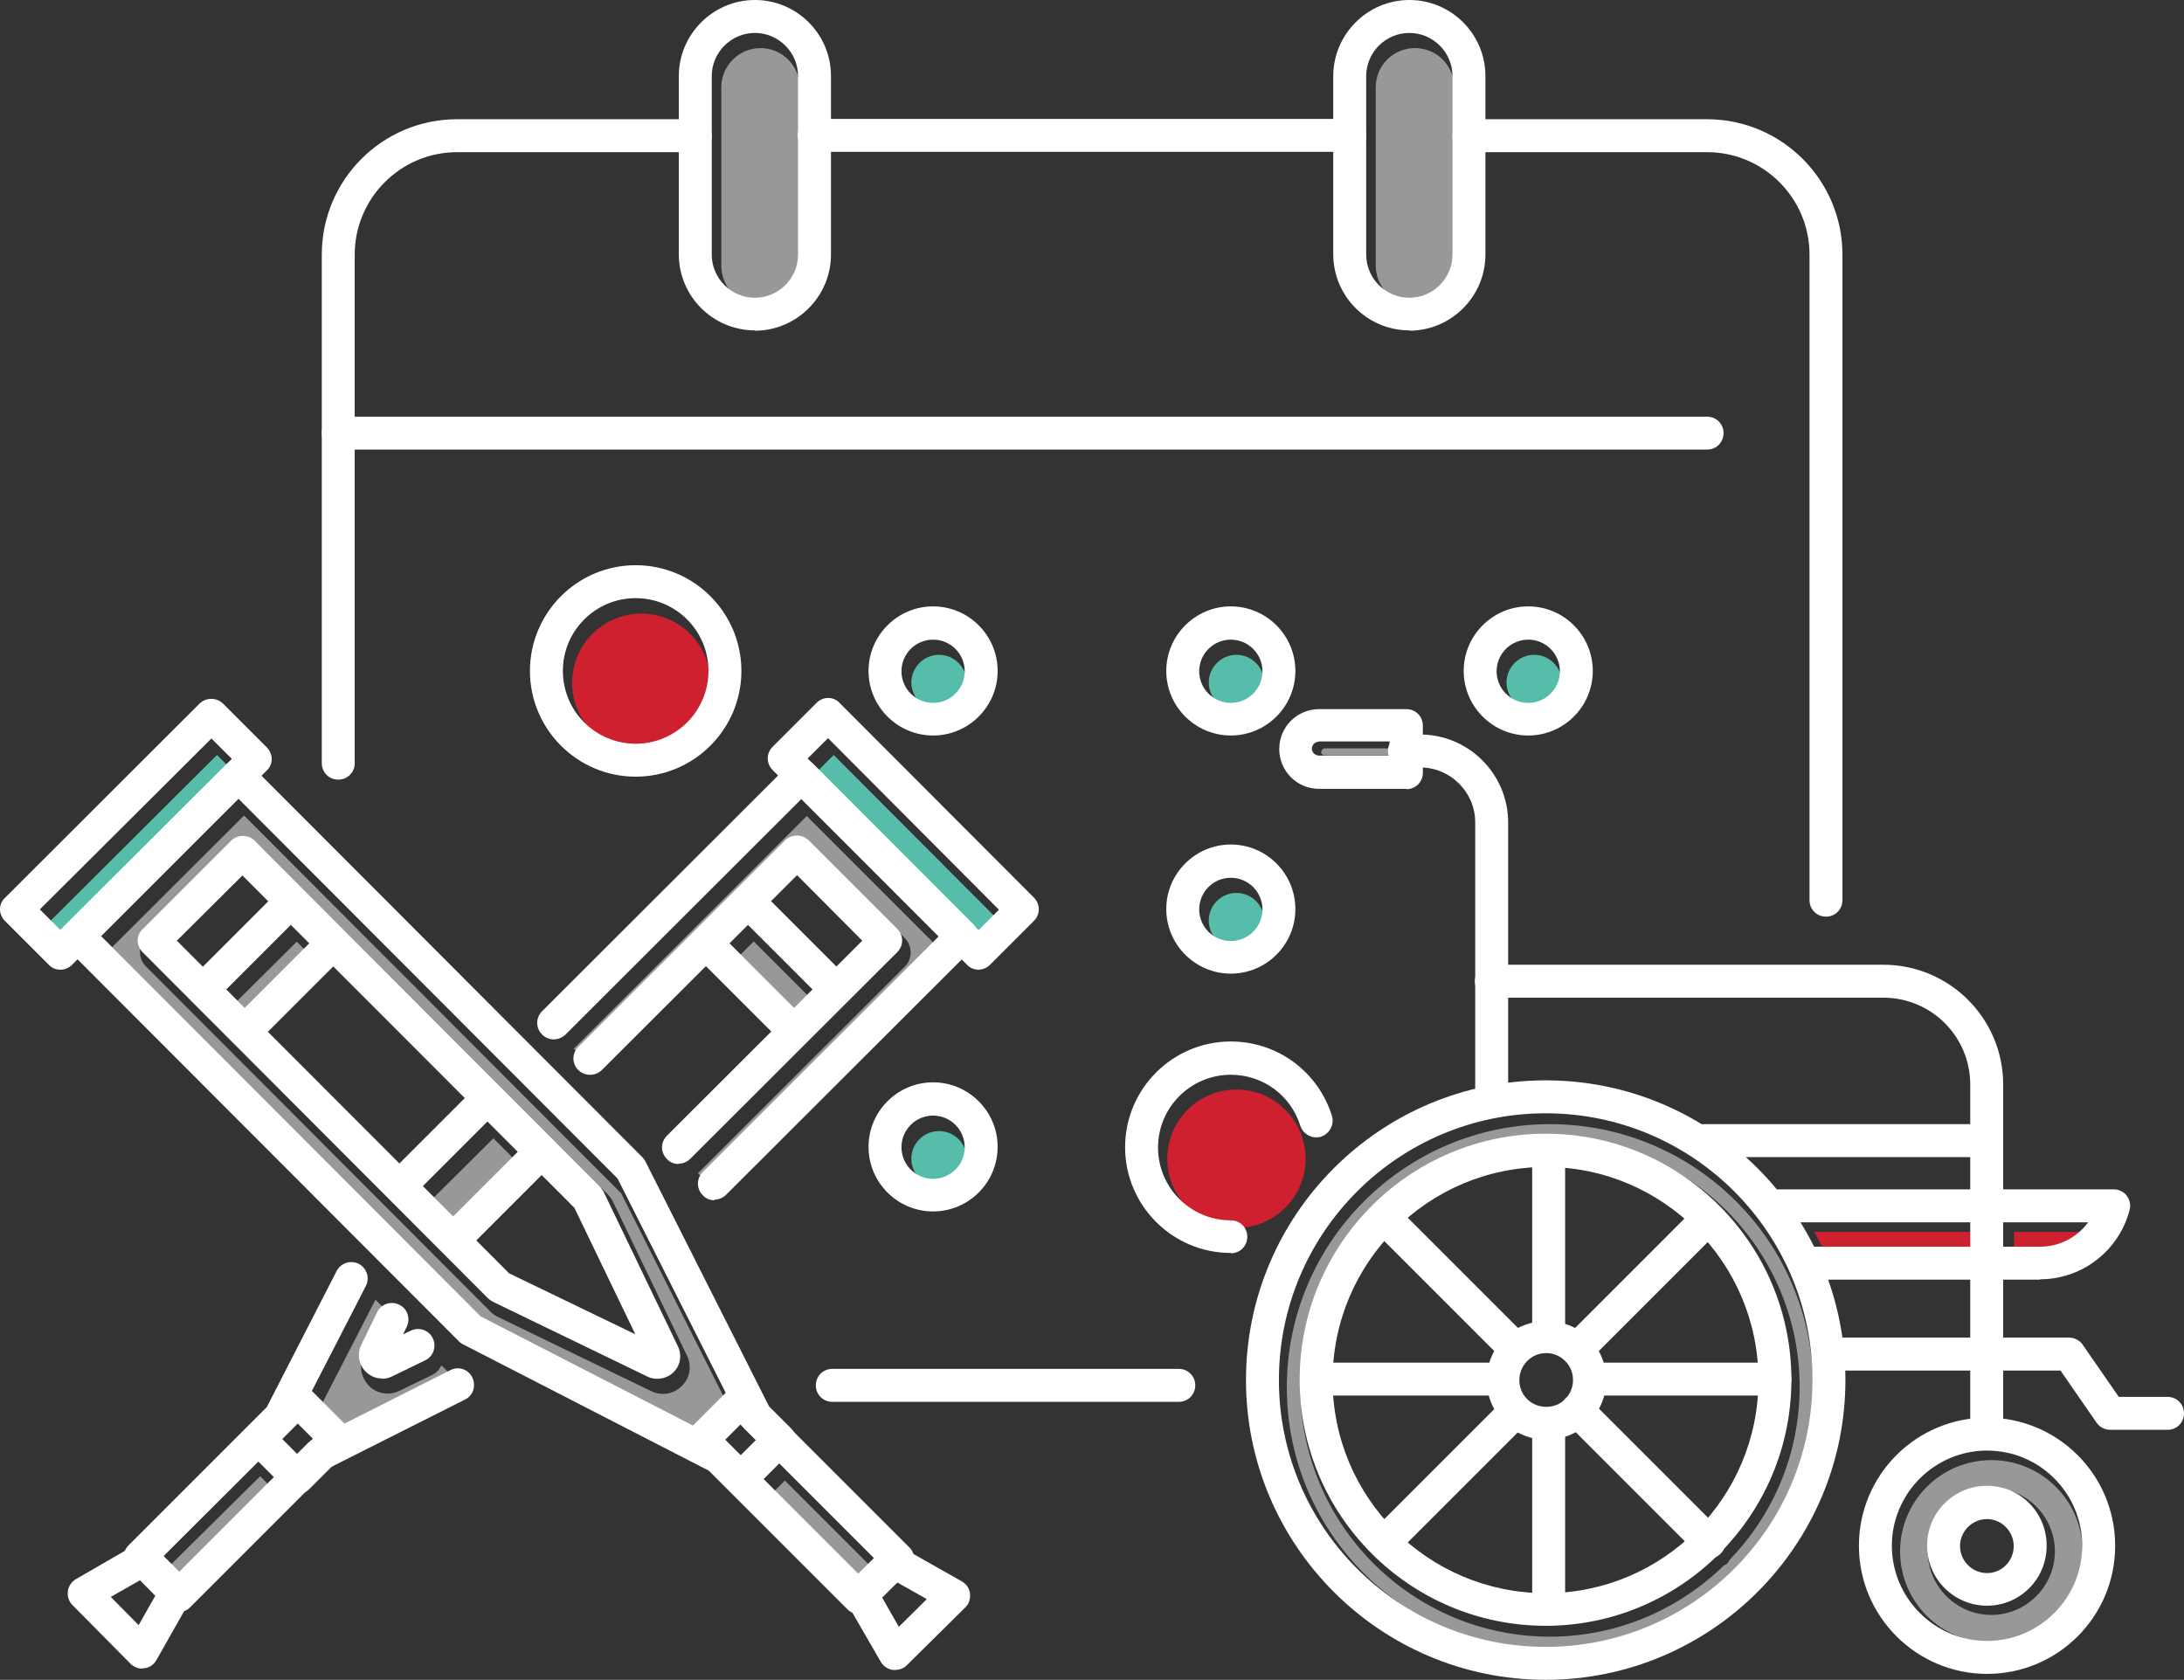 <?xml version="1.0" encoding="UTF-8"?>
<svg id="FINAL_ART" data-name="FINAL ART" xmlns="http://www.w3.org/2000/svg" width="66.31" height="51" viewBox="0 0 66.31 51">
  <rect x="0" y="0" width="66.31" height="51" fill="#333333" stroke="none"/>
  <defs>
    <style>
      .cls-1 {
        fill: #56bdab;
      }

      .cls-2 {
        fill: #979899;
      }

      .cls-3 {
        fill: #ce202f;
      }

      .cls-4 {
        fill: #fff;
      }
    </style>
  </defs>
  <g>
    <path class="cls-2" d="M41.77,2.65c0-.66.53-1.19,1.19-1.19s1.19.53,1.19,1.19v5.42c0,.66-.54,1.19-1.19,1.19s-1.19-.54-1.19-1.19V2.65Z"/>
    <path class="cls-2" d="M21.9,2.65c0-.66.54-1.19,1.19-1.19s1.19.53,1.19,1.19v5.42c0,.66-.53,1.19-1.19,1.19s-1.19-.54-1.19-1.19V2.65Z"/>
    <path class="cls-3" d="M19.47,18.63c1.16,0,2.1.94,2.1,2.1s-.94,2.1-2.1,2.1-2.1-.94-2.1-2.1.94-2.1,2.1-2.1Z"/>
    <path class="cls-3" d="M37.54,33.08c1.16,0,2.1.94,2.1,2.1s-.94,2.1-2.1,2.1-2.1-.94-2.1-2.1.94-2.1,2.1-2.1Z"/>
    <path class="cls-1" d="M27.67,20.72c0-.46.38-.84.84-.84s.84.38.84.84-.38.84-.84.84-.84-.38-.84-.84Z"/>
    <path class="cls-1" d="M37.54,21.56c-.46,0-.84-.38-.84-.84s.38-.84.84-.84.84.38.84.84-.38.84-.84.84Z"/>
    <path class="cls-1" d="M47.42,20.72c0,.46-.38.84-.84.84s-.84-.38-.84-.84.38-.84.84-.84.84.38.84.84Z"/>
    <circle class="cls-1" cx="37.54" cy="27.95" r=".84"/>
    <circle class="cls-1" cx="28.51" cy="35.18" r=".84"/>
    <path class="cls-2" d="M47.06,34.13c-4.4,0-7.99,3.58-7.99,7.99s3.58,7.99,7.99,7.99,7.99-3.58,7.99-7.99-3.58-7.99-7.99-7.99ZM52.51,47.37s-.04.07-.07.1c-.03.03-.06.04-.1.06-1.37,1.33-3.23,2.16-5.28,2.16-4.18,0-7.58-3.4-7.58-7.58s3.4-7.58,7.58-7.58,7.58,3.4,7.58,7.58c0,2.04-.81,3.89-2.13,5.25Z"/>
    <path class="cls-2" d="M40.12,22.82c0-.05.05-.1.1-.1h2.01c-.02.05-.03.11-.03.17,0,.01,0,.02,0,.04h-1.99c-.05,0-.1-.05-.1-.1Z"/>
    <path class="cls-3" d="M63.36,37.4c-.31.32-.74.51-1.21.51h-1v-.51h2.21Z"/>
    <path class="cls-3" d="M55.08,37.4h4.85v.51h-4.57c-.09-.17-.18-.34-.28-.51Z"/>
    <path class="cls-2" d="M60.46,44.33c-1.53,0-2.77,1.24-2.77,2.77s1.24,2.77,2.77,2.77,2.77-1.24,2.77-2.77-1.24-2.77-2.77-2.77ZM60.46,49.03c-1.06,0-1.93-.87-1.93-1.93s.87-1.93,1.93-1.93,1.93.87,1.93,1.93-.87,1.93-1.93,1.93Z"/>
    <path class="cls-2" d="M18.83,36.2l-11.42-11.44-4.01,4,11.42,11.44,6.37,3.28.88-.88-3.23-6.41ZM20.7,42.08c-.16.16-.36.24-.57.24-.12,0-.24-.03-.35-.08l-4.69-2.27c-.06-.03-.12-.07-.17-.12l-10.49-10.51c-.12-.12-.18-.27-.18-.44s.06-.32.18-.43l2.69-2.69c.24-.24.63-.24.87,0l10.49,10.51s.09.11.12.17l2.26,4.7c.15.31.09.68-.16.92Z"/>
    <polygon class="cls-2" points="13.18 36.35 14.98 34.56 15.74 35.32 13.94 37.12 13.18 36.35"/>
    <polygon class="cls-2" points="9.41 28.99 7.61 30.79 7.21 30.38 9.01 28.59 9.41 28.99"/>
    <polygon class="cls-1" points="1.54 27.95 6.59 22.92 7.05 23.39 2.01 28.42 1.54 27.95"/>
    <rect class="cls-2" x="24.81" y="44.54" width=".44" height="3.83" transform="translate(-25.52 31.31) rotate(-45)"/>
    <rect class="cls-1" x="27.27" y="22.11" width=".65" height="7.12" transform="translate(-10.07 26.98) rotate(-44.92)"/>
    <rect class="cls-2" x="4.77" y="46.1" width="3.83" height=".44" transform="translate(-30.64 18.1) rotate(-44.7)"/>
    <path class="cls-2" d="M24.5,24.77l-7.08,7.07.22.22,6.28-6.27c.12-.11.27-.18.43-.18s.32.06.43.18l2.69,2.69c.24.24.24.63,0,.87l-6.28,6.27.22.22,7.08-7.07-4.01-4.01Z"/>
    <rect class="cls-2" x="23.3" y="28.41" width=".57" height="2.54" transform="translate(-14.08 25.34) rotate(-44.95)"/>
    <path class="cls-2" d="M13.4,41.46c-.06.12-.15.22-.27.28l-1.01.49c-.11.05-.23.08-.35.08-.21,0-.42-.08-.57-.24-.24-.24-.31-.61-.16-.92l.49-1.01c.06-.13.16-.21.28-.27l-.41-.41-1.6,3.11.88.88,3.14-1.58-.4-.4Z"/>
  </g>
  <g>
    <path class="cls-4" d="M10.27,23.67c-.28,0-.5-.22-.5-.5V7.73c0-2.27,1.84-4.11,4.11-4.11h7.23c.28,0,.5.22.5.5s-.22.5-.5.5h-7.23c-1.72,0-3.11,1.4-3.11,3.11v15.44c0,.28-.22.5-.5.5Z"/>
    <path class="cls-4" d="M35.79,42.56h-10.52c-.28,0-.5-.22-.5-.5s.22-.5.5-.5h10.52c.28,0,.5.22.5.5s-.22.5-.5.5Z"/>
    <path class="cls-4" d="M55.44,27.83c-.28,0-.5-.22-.5-.5V7.73c0-1.72-1.4-3.11-3.11-3.11h-7.23c-.28,0-.5-.22-.5-.5s.22-.5.5-.5h7.23c2.27,0,4.11,1.85,4.11,4.11v19.6c0,.28-.22.5-.5.5Z"/>
    <path class="cls-4" d="M40.98,4.61h-16.26c-.28,0-.5-.22-.5-.5s.22-.5.5-.5h16.26c.28,0,.5.22.5.5s-.22.5-.5.5Z"/>
    <path class="cls-4" d="M51.82,13.65H10.27c-.28,0-.5-.22-.5-.5s.22-.5.5-.5h41.56c.28,0,.5.22.5.5s-.22.5-.5.5Z"/>
    <path class="cls-4" d="M22.92,10.03c-1.27,0-2.31-1.03-2.31-2.31V2.31c0-1.27,1.04-2.31,2.31-2.31s2.31,1.03,2.31,2.31v5.42c0,1.27-1.04,2.31-2.31,2.31ZM22.92,1c-.72,0-1.31.59-1.31,1.31v5.42c0,.72.59,1.31,1.31,1.31s1.31-.59,1.31-1.31V2.31c0-.72-.59-1.31-1.31-1.31Z"/>
    <path class="cls-4" d="M42.79,10.03c-1.27,0-2.31-1.03-2.31-2.31V2.31c0-1.27,1.04-2.31,2.31-2.31s2.31,1.03,2.31,2.31v5.42c0,1.27-1.04,2.31-2.31,2.31ZM42.79,1c-.72,0-1.31.59-1.31,1.31v5.42c0,.72.59,1.31,1.31,1.31s1.31-.59,1.31-1.31V2.31c0-.72-.59-1.31-1.31-1.31Z"/>
    <path class="cls-4" d="M19.3,23.58c-1.77,0-3.21-1.44-3.21-3.21s1.44-3.21,3.21-3.21,3.21,1.44,3.21,3.21-1.44,3.21-3.21,3.21ZM19.3,18.16c-1.22,0-2.21.99-2.21,2.21s.99,2.21,2.21,2.21,2.21-.99,2.21-2.21-.99-2.21-2.21-2.21Z"/>
    <path class="cls-4" d="M28.33,22.33c-1.08,0-1.96-.88-1.96-1.96s.88-1.96,1.96-1.96,1.96.88,1.96,1.96-.88,1.96-1.96,1.96ZM28.33,19.42c-.53,0-.96.43-.96.96s.43.96.96.96.96-.43.96-.96-.43-.96-.96-.96Z"/>
    <path class="cls-4" d="M37.37,22.33c-1.08,0-1.96-.88-1.96-1.96s.88-1.96,1.96-1.96,1.96.88,1.96,1.96-.88,1.96-1.96,1.96ZM37.37,19.42c-.53,0-.96.43-.96.96s.43.96.96.96.96-.43.96-.96-.43-.96-.96-.96Z"/>
    <path class="cls-4" d="M46.4,22.33c-1.08,0-1.96-.88-1.96-1.96s.88-1.96,1.96-1.96,1.96.88,1.96,1.96-.88,1.96-1.96,1.96ZM46.4,19.42c-.53,0-.96.43-.96.96s.43.96.96.96.96-.43.96-.96-.43-.96-.96-.96Z"/>
    <path class="cls-4" d="M37.37,29.56c-1.08,0-1.96-.88-1.96-1.96s.88-1.96,1.96-1.96,1.96.88,1.96,1.96-.88,1.96-1.96,1.96ZM37.37,26.65c-.53,0-.96.43-.96.96s.43.96.96.96.96-.43.96-.96-.43-.96-.96-.96Z"/>
    <path class="cls-4" d="M28.33,36.78c-1.08,0-1.96-.88-1.96-1.96s.88-1.96,1.96-1.96,1.96.88,1.96,1.96-.88,1.96-1.96,1.96ZM28.33,33.87c-.53,0-.96.43-.96.96s.43.96.96.96.96-.43.96-.96-.43-.96-.96-.96Z"/>
    <path class="cls-4" d="M37.37,38.04c-1.77,0-3.21-1.44-3.21-3.21s1.44-3.21,3.21-3.21c1.41,0,2.65.91,3.07,2.26.08.26-.07.54-.33.63-.27.08-.54-.07-.63-.33-.29-.93-1.14-1.55-2.11-1.55-1.22,0-2.21.99-2.21,2.21s.99,2.21,2.21,2.21c.28,0,.5.22.5.5s-.22.5-.5.5Z"/>
  </g>
  <g>
    <path class="cls-4" d="M45.29,33.67c-.28,0-.5-.22-.5-.5v-8.2c0-.92-.75-1.67-1.67-1.67h-.48c-.28,0-.5-.22-.5-.5s.22-.5.5-.5h.48c1.47,0,2.67,1.2,2.67,2.67v8.2c0,.28-.22.5-.5.5Z"/>
    <path class="cls-4" d="M60.32,43.79c-.28,0-.5-.22-.5-.5v-10.36c0-1.46-1.18-2.64-2.64-2.64h-11.9c-.28,0-.5-.22-.5-.5s.22-.5.5-.5h11.9c2.01,0,3.64,1.63,3.64,3.64v10.36c0,.28-.22.5-.5.5Z"/>
    <path class="cls-4" d="M46.93,49.36c-4.12,0-7.47-3.35-7.47-7.47s3.35-7.47,7.47-7.47,7.46,3.35,7.46,7.47-3.35,7.47-7.46,7.47ZM46.93,35.43c-3.57,0-6.47,2.9-6.47,6.47s2.9,6.47,6.47,6.47,6.46-2.9,6.46-6.47-2.9-6.47-6.46-6.47Z"/>
    <path class="cls-4" d="M60.33,50.82c-2.14,0-3.89-1.74-3.89-3.89s1.74-3.89,3.89-3.89,3.89,1.74,3.89,3.89-1.74,3.89-3.89,3.89ZM60.33,44.04c-1.59,0-2.89,1.3-2.89,2.89s1.3,2.89,2.89,2.89,2.89-1.3,2.89-2.89-1.29-2.89-2.89-2.89Z"/>
    <path class="cls-4" d="M65.81,43.41h-1.74c-.16,0-.32-.08-.41-.21l-1.1-1.59h-6.97c-.28,0-.5-.22-.5-.5s.22-.5.5-.5h7.23c.16,0,.32.08.41.21l1.1,1.59h1.48c.28,0,.5.22.5.5s-.22.5-.5.5Z"/>
    <path class="cls-4" d="M60.12,35.13h-8.39c-.28,0-.5-.22-.5-.5s.22-.5.5-.5h8.39c.28,0,.5.22.5.5s-.22.5-.5.5Z"/>
    <path class="cls-4" d="M46.95,43.71c-.49,0-.94-.19-1.28-.53-.34-.34-.53-.8-.53-1.28s.19-.94.53-1.28c.69-.68,1.88-.68,2.57,0,.34.34.53.8.53,1.28s-.19.94-.53,1.28c-.34.34-.8.53-1.28.53ZM46.95,41.08c-.22,0-.42.08-.58.24h0c-.15.15-.24.36-.24.58s.08.42.24.58c.31.31.85.31,1.15,0,.15-.15.24-.36.24-.58s-.08-.42-.24-.58-.36-.24-.58-.24ZM46.02,40.97h0,0Z"/>
    <path class="cls-4" d="M60.33,48.75c-1,0-1.82-.81-1.82-1.82s.81-1.82,1.82-1.82,1.81.81,1.81,1.82-.81,1.82-1.81,1.82ZM60.33,46.12c-.45,0-.82.37-.82.82s.37.82.82.82.81-.37.81-.82-.37-.82-.81-.82Z"/>
    <path class="cls-4" d="M47.02,49.34c-.28,0-.5-.22-.5-.5v-5.46c0-.28.22-.5.5-.5s.5.22.5.5v5.46c0,.28-.22.5-.5.5Z"/>
    <path class="cls-4" d="M47.02,41c-.28,0-.5-.22-.5-.5v-5.56c0-.28.22-.5.5-.5s.5.22.5.5v5.56c0,.28-.22.5-.5.5Z"/>
    <path class="cls-4" d="M45.52,42.37h-5.52c-.28,0-.5-.22-.5-.5s.22-.5.5-.5h5.52c.28,0,.5.22.5.5s-.22.5-.5.5Z"/>
    <path class="cls-4" d="M53.89,42.37h-5.45c-.28,0-.5-.22-.5-.5s.22-.5.5-.5h5.45c.28,0,.5.22.5.5s-.22.5-.5.5Z"/>
    <path class="cls-4" d="M42.14,47.22c-.13,0-.26-.05-.35-.15-.2-.2-.2-.51,0-.71l3.85-3.85c.2-.2.51-.2.71,0s.2.51,0,.71l-3.85,3.85c-.1.1-.23.15-.35.15Z"/>
    <path class="cls-4" d="M47.92,41.43c-.13,0-.26-.05-.35-.15-.2-.2-.2-.51,0-.71l3.8-3.8c.2-.2.51-.2.71,0s.2.51,0,.71l-3.8,3.8c-.1.1-.23.15-.35.15Z"/>
    <path class="cls-4" d="M45.89,41.34c-.13,0-.26-.05-.35-.15l-3.84-3.84c-.2-.2-.2-.51,0-.71s.51-.2.71,0l3.84,3.84c.2.2.2.51,0,.71-.1.1-.23.15-.35.15Z"/>
    <path class="cls-4" d="M51.88,47.32c-.13,0-.26-.05-.35-.15l-4-4c-.2-.2-.2-.51,0-.71s.51-.2.71,0l4,4c.2.2.2.51,0,.71-.1.1-.23.15-.35.15Z"/>
    <path class="cls-4" d="M61.94,38.85h-7.06c-.28,0-.5-.22-.5-.5s.22-.5.5-.5h7.06c.59,0,1.12-.28,1.46-.74h-9.39c-.28,0-.5-.22-.5-.5s.22-.5.5-.5h10.17c.15,0,.3.07.39.19s.13.28.09.43c-.32,1.24-1.44,2.11-2.72,2.11Z"/>
    <path class="cls-4" d="M42.7,23.95h-2.65c-.67,0-1.21-.54-1.21-1.21s.54-1.21,1.21-1.21h2.65c.28,0,.5.22.5.5v1.43c0,.28-.22.5-.5.5ZM40.04,22.52c-.12,0-.21.1-.21.21s.1.21.21.21h2.15v-.43h-2.15Z"/>
    <path class="cls-4" d="M46.93,51c-5.02,0-9.1-4.08-9.1-9.1s4.08-9.1,9.1-9.1,9.1,4.08,9.1,9.1-4.08,9.1-9.1,9.1ZM46.93,33.8c-4.47,0-8.1,3.63-8.1,8.1s3.63,8.1,8.1,8.1,8.1-3.63,8.1-8.1-3.63-8.1-8.1-8.1Z"/>
  </g>
  <g>
    <g>
      <path class="cls-4" d="M13.77,38.14c-.13,0-.26-.05-.35-.15l-1.63-1.63c-.09-.09-.15-.22-.15-.35s.05-.26.15-.35l2.67-2.67c.2-.19.51-.19.71,0l1.63,1.63c.09.09.15.22.15.35s-.05.26-.15.35l-2.67,2.67c-.1.1-.23.15-.35.15ZM12.84,36.01l.92.92,1.96-1.96-.92-.92-1.96,1.96Z"/>
      <path class="cls-4" d="M7.44,31.81c-.13,0-.26-.05-.35-.15l-1.27-1.27c-.09-.09-.15-.22-.15-.35s.05-.26.15-.35l2.67-2.67c.2-.19.51-.19.71,0l1.27,1.27c.09.09.15.22.15.35s-.05.26-.15.35l-2.67,2.67c-.1.1-.23.15-.35.15ZM6.87,30.04l.56.56,1.96-1.96-.56-.56-1.96,1.96Z"/>
      <path class="cls-4" d="M1.83,29.44c-.13,0-.26-.05-.35-.15l-1.33-1.33c-.09-.09-.15-.22-.15-.35s.05-.26.15-.35l5.91-5.9c.2-.19.51-.19.71,0l1.33,1.33c.09.09.15.22.15.35s-.05.26-.15.35l-5.91,5.9c-.1.1-.23.15-.35.15ZM1.21,27.61l.62.62,5.21-5.19-.62-.62-5.21,5.19Z"/>
      <path class="cls-4" d="M26.07,49c-.13,0-.26-.05-.35-.15l-4.2-4.2-7.47-3.84s-.09-.05-.12-.09L2,28.77c-.09-.09-.15-.22-.15-.35s.05-.26.15-.35l4.88-4.87c.2-.19.51-.2.71,0l11.92,11.94s.07.08.09.13l3.77,7.47,4.24,4.24c.09.09.15.22.15.36s-.05.26-.15.35l-1.19,1.17c-.1.1-.22.14-.35.14ZM14.58,39.96l7.47,3.84s.09.05.12.09l3.9,3.9.48-.47-3.94-3.94s-.07-.08-.09-.13l-3.77-7.47-11.51-11.53-4.17,4.17,11.52,11.54Z"/>
      <path class="cls-4" d="M19.95,41.86c-.1,0-.21-.02-.3-.07l-4.69-2.27s-.1-.06-.14-.1l-10.49-10.51c-.09-.09-.15-.22-.15-.35s.05-.26.15-.35l2.69-2.69c.2-.19.51-.19.71,0l10.49,10.51s.07.09.1.14l2.26,4.7c.13.27.08.59-.13.79-.13.13-.31.2-.49.2ZM15.46,38.66l3.83,1.85-1.85-3.84-10.08-10.09-1.99,1.98,10.08,10.09Z"/>
      <path class="cls-4" d="M27.18,50.7s-.04,0-.07,0c-.15-.02-.29-.11-.37-.25l-1.04-1.8c-.11-.2-.08-.45.08-.6l1-.99c.16-.16.4-.19.6-.08l1.82,1.03c.14.08.23.21.25.37.02.16-.03.31-.14.42l-1.78,1.76c-.09.09-.22.14-.35.14ZM26.77,48.48l.52.91.85-.84-.92-.52-.46.45Z"/>
      <path class="cls-4" d="M22.49,45.39c-.13,0-.26-.05-.35-.15l-1.18-1.18c-.09-.09-.15-.22-.15-.35s.05-.26.15-.35l1.17-1.17c.2-.2.51-.2.71,0l1.18,1.18c.09.09.15.22.15.35s-.05.26-.15.35l-1.17,1.17c-.1.1-.23.15-.35.15ZM22.02,43.71l.47.47.46-.46-.47-.47-.46.46Z"/>
    </g>
    <g>
      <path class="cls-4" d="M24.11,31.81h0c-.13,0-.26-.05-.35-.15l-2.67-2.67c-.2-.2-.2-.51,0-.71l1.27-1.27c.09-.09.22-.15.35-.15h0c.13,0,.26.05.35.15l2.67,2.67c.2.2.2.51,0,.71l-1.27,1.27c-.09.09-.22.15-.35.15ZM22.15,28.64l1.96,1.96.56-.56-1.96-1.96-.56.56Z"/>
      <path class="cls-4" d="M29.71,29.44h0c-.13,0-.26-.05-.35-.15l-5.9-5.91c-.2-.2-.2-.51,0-.71l1.33-1.33c.09-.09.22-.15.35-.15h0c.13,0,.26.05.35.15l5.9,5.91c.2.2.2.51,0,.71l-1.33,1.33c-.09.09-.22.15-.35.15ZM24.52,23.03l5.19,5.21.62-.62-5.19-5.21-.62.62Z"/>
      <path class="cls-4" d="M4.32,50.66c-.13,0-.26-.05-.36-.15l-1.76-1.78c-.11-.11-.16-.26-.14-.42.02-.15.11-.29.25-.37l1.8-1.04c.19-.11.44-.08.6.08l.99,1c.16.16.19.4.08.6l-1.03,1.82c-.08.14-.21.23-.37.25-.02,0-.04,0-.07,0ZM3.37,48.49l.84.85.52-.92-.45-.46-.91.52Z"/>
      <path class="cls-4" d="M9.03,45.36c-.13,0-.26-.05-.35-.15l-1.17-1.17c-.09-.09-.15-.22-.15-.35s.05-.26.15-.35l1.18-1.18c.2-.2.51-.2.71,0l1.17,1.17c.09.09.15.22.15.35s-.05.26-.15.35l-1.18,1.18c-.1.1-.23.15-.35.15ZM8.57,43.69l.46.46.47-.47-.46-.46-.47.47Z"/>
      <g>
        <path class="cls-4" d="M21.69,36.44c-.13,0-.26-.05-.35-.15-.2-.2-.2-.51,0-.71l7.16-7.15-4.17-4.17-7.16,7.15c-.2.19-.51.2-.71,0-.2-.2-.2-.51,0-.71l7.52-7.51c.2-.19.51-.2.71,0l4.87,4.88c.09.09.15.22.15.35s-.05.26-.15.35l-7.51,7.5c-.1.1-.23.15-.35.15Z"/>
        <path class="cls-4" d="M5.42,48.96h0c-.13,0-.26-.05-.35-.15l-1.17-1.19c-.19-.2-.19-.51,0-.7l4.2-4.2,2.12-4.13c.13-.25.43-.34.67-.22.25.13.34.43.22.67l-2.16,4.2s-.05.09-.09.12l-3.91,3.9.47.48,3.94-3.94s.08-.07.13-.09l4.18-2.11c.25-.13.55-.03.67.22.12.25.03.55-.22.67l-4.11,2.07-4.24,4.24c-.09.09-.22.15-.35.15Z"/>
      </g>
      <g>
        <path class="cls-4" d="M20.6,35.34c-.13,0-.26-.05-.35-.15-.2-.2-.2-.51,0-.71l5.93-5.92-1.98-1.99-5.93,5.92c-.2.19-.51.19-.71,0-.2-.2-.2-.51,0-.71l6.28-6.27c.2-.19.51-.19.71,0l2.69,2.69c.2.2.2.51,0,.71l-6.28,6.27c-.1.1-.23.15-.35.15Z"/>
        <path class="cls-4" d="M11.59,41.85c-.18,0-.35-.07-.49-.21-.21-.21-.26-.53-.14-.79l.49-1.01c.12-.25.42-.35.67-.23.25.12.35.42.23.67l-.11.23.23-.11c.25-.12.55-.02.67.23.12.25.02.55-.23.67l-1.01.49c-.1.05-.2.07-.3.07Z"/>
      </g>
    </g>
  </g>
</svg>